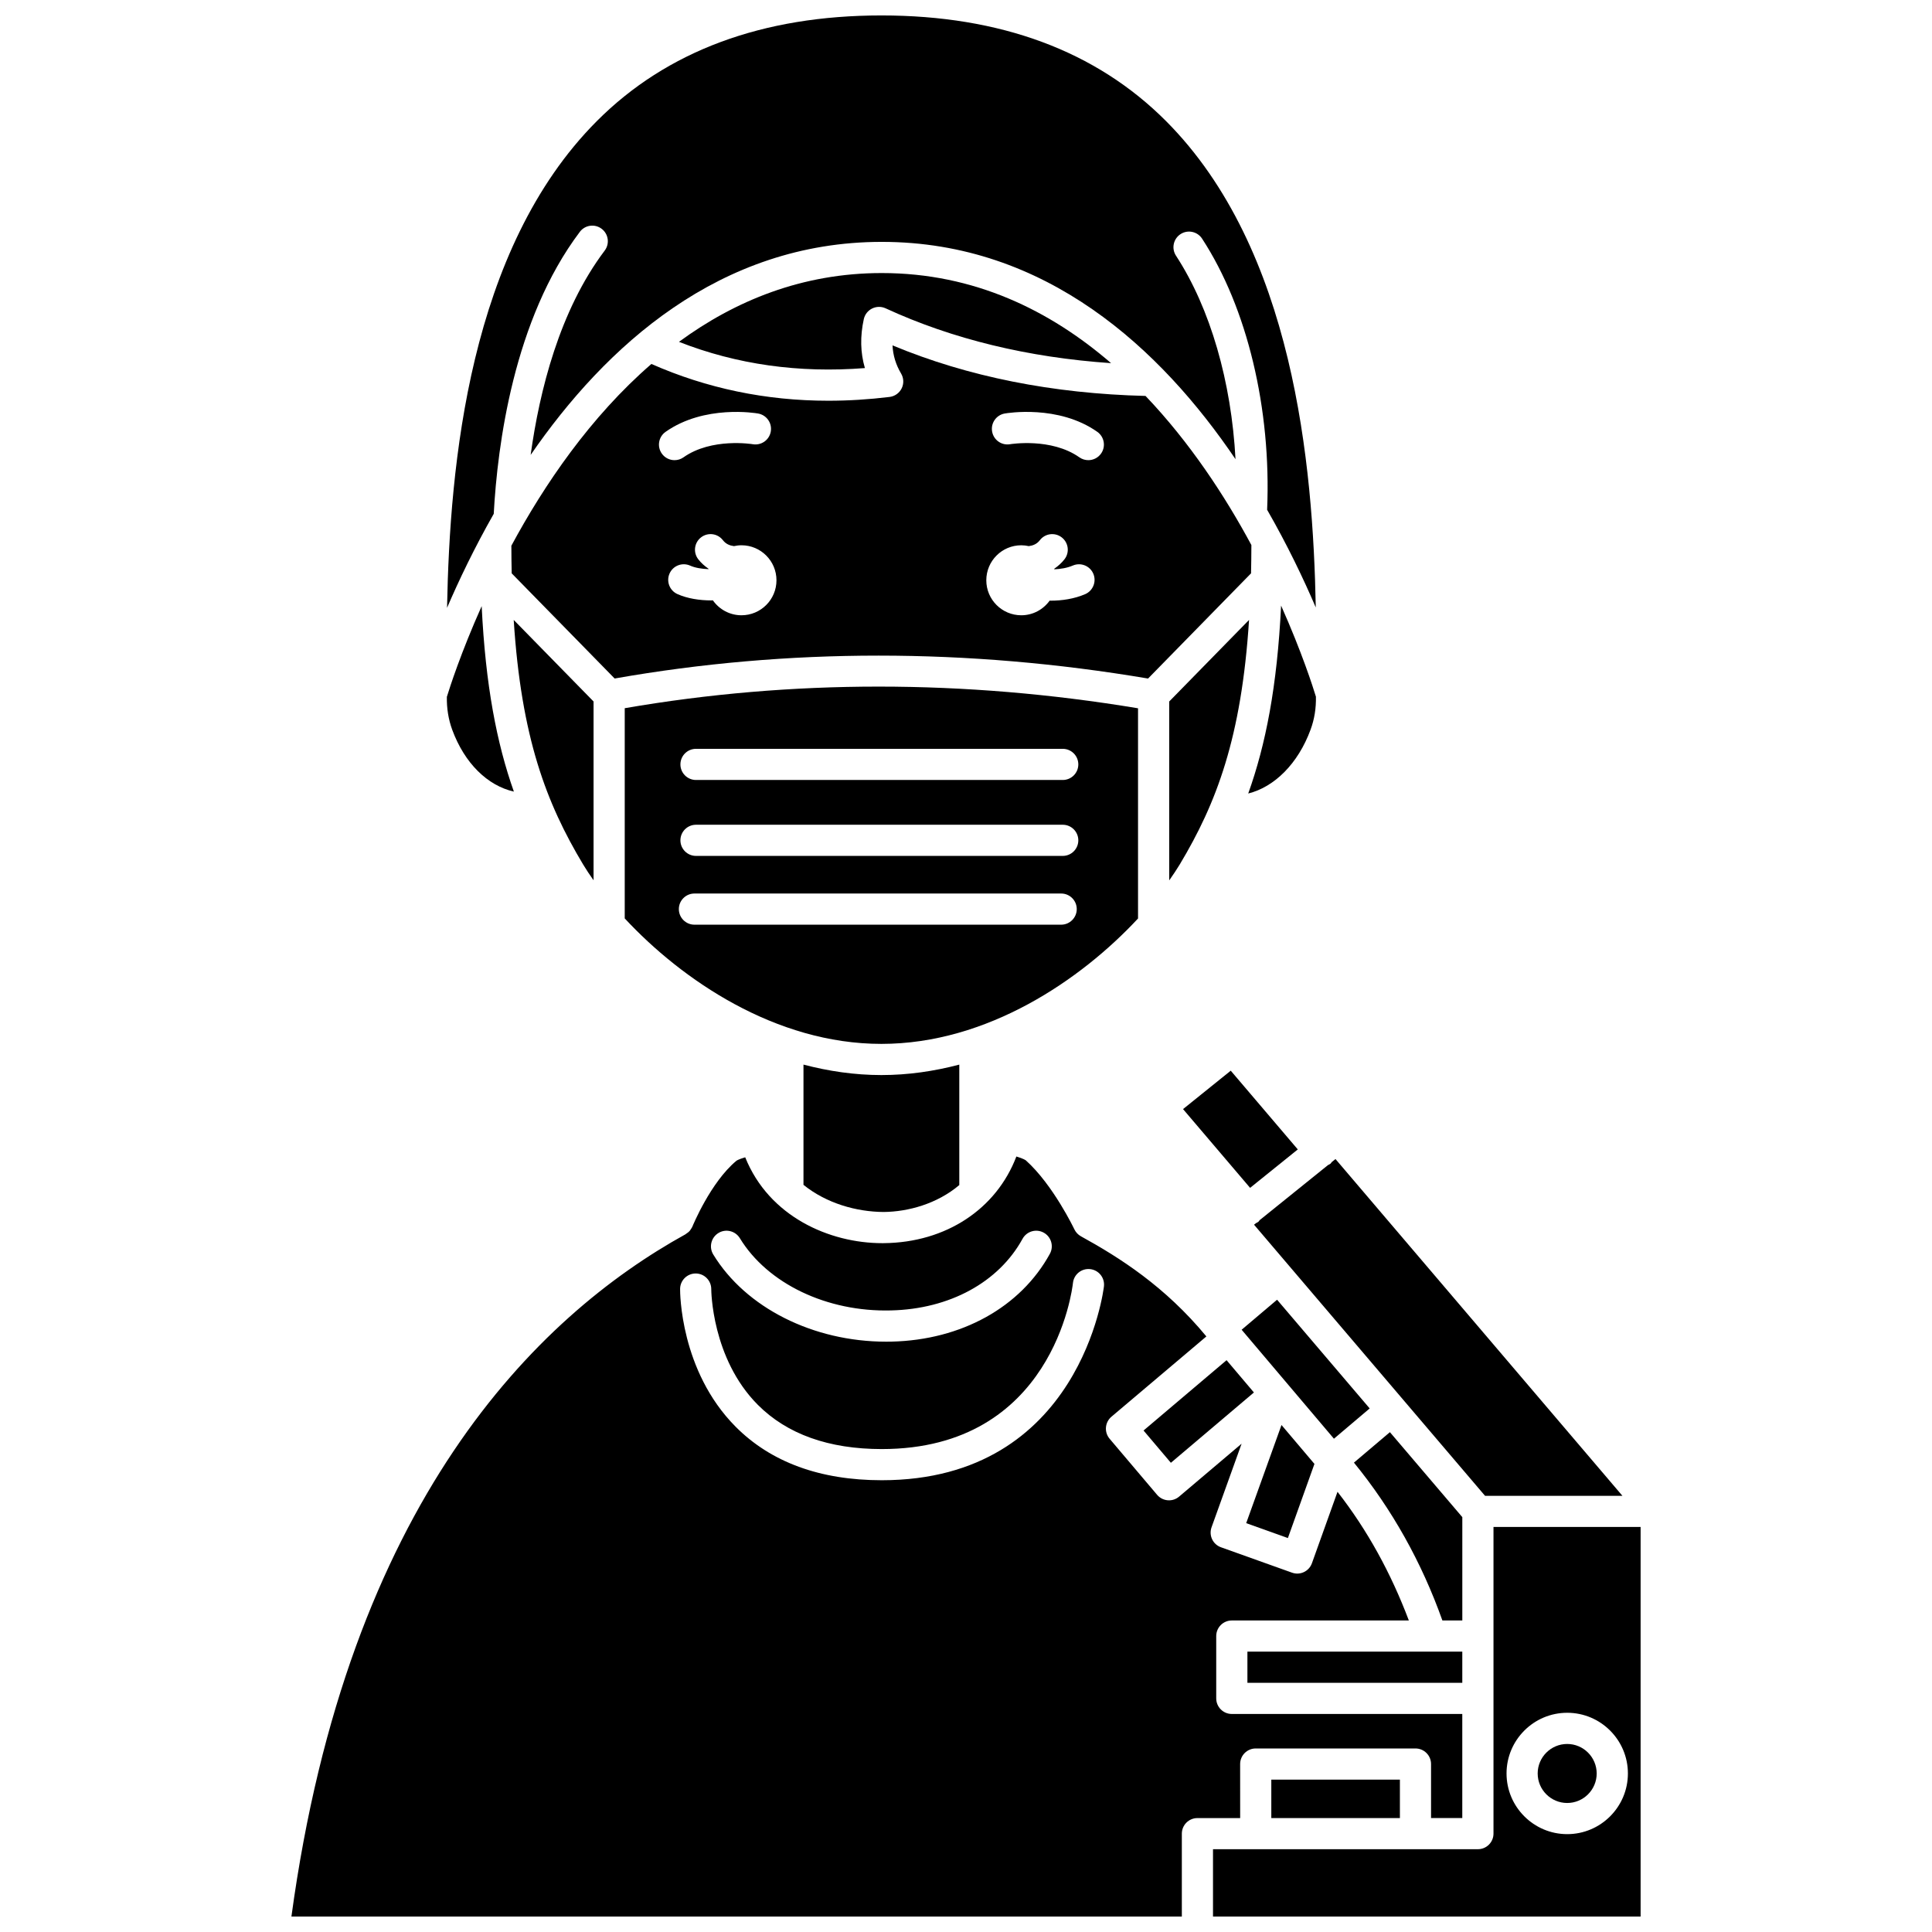 <?xml version="1.0" encoding="UTF-8"?>
<!-- Uploaded to: ICON Repo, www.iconrepo.com, Generator: ICON Repo Mixer Tools -->
<svg width="800px" height="800px" version="1.1" viewBox="144 144 512 512" xmlns="http://www.w3.org/2000/svg">
 <defs>
  <clipPath id="c">
   <path d="m221 450h311v201.9h-311z"/>
  </clipPath>
  <clipPath id="b">
   <path d="m465 548h114v103.9h-114z"/>
  </clipPath>
  <clipPath id="a">
   <path d="m262 148.09h231v157.91h-231z"/>
  </clipPath>
 </defs>
 <path d="m375.12 225.76c1.117-0.559 2.43-0.574 3.566-0.055 17.723 8.176 37.797 13.031 59.762 14.535-16.156-13.941-36.234-23.879-60.766-23.879-21.078 0-38.883 7.336-53.75 18.23 15.27 6 31.797 8.336 49.277 6.953-1.199-4.066-1.297-8.418-0.289-12.984 0.27-1.215 1.078-2.246 2.199-2.801z"/>
 <path d="m301.3 377.29v-47.387l-21.16-21.613c1.988 31.156 8.645 48.555 18.395 64.805 0.805 1.344 1.75 2.754 2.766 4.195z"/>
 <path d="m475.54 295.94c0.055-2.414 0.082-4.926 0.09-7.5-7-13.004-16.285-27.176-28.051-39.512-24.574-0.609-47.102-5.086-67.055-13.402 0.133 2.656 0.887 5.125 2.277 7.465 0.711 1.203 0.77 2.676 0.152 3.926s-1.82 2.106-3.203 2.277c-5.488 0.668-10.902 1.004-16.223 1.004-16.57 0-32.273-3.289-46.895-9.746-16.172 14.008-28.402 32.004-37.113 48.168 0.008 2.508 0.031 4.961 0.086 7.32l27.285 27.871c45.953-8.094 93.48-8.086 141.36 0.008zm-155.16-37.492c10.309-7.266 23.957-4.965 24.531-4.859 2.246 0.395 3.746 2.535 3.352 4.781-0.395 2.242-2.523 3.738-4.773 3.352-0.113-0.02-10.895-1.789-18.352 3.473-0.723 0.512-1.551 0.754-2.375 0.754-1.297 0-2.578-0.605-3.379-1.75-1.312-1.859-0.867-4.438 0.996-5.75zm20.121 48.605c-3.137 0-5.902-1.57-7.582-3.957-0.125 0-0.238 0.02-0.363 0.02-3.117 0-6.348-0.48-9.027-1.676-2.082-0.934-3.016-3.375-2.086-5.457 0.93-2.086 3.371-3.019 5.457-2.086 1.355 0.602 3.102 0.871 4.848 0.934 0.012-0.031 0.02-0.066 0.031-0.098-1.012-0.707-1.957-1.512-2.746-2.543-1.387-1.809-1.051-4.398 0.762-5.789 1.801-1.387 4.398-1.055 5.789 0.762 0.785 1.02 1.82 1.418 2.922 1.566 0.648-0.141 1.312-0.227 1.996-0.227 5.121 0 9.273 4.156 9.273 9.273 0.004 5.121-4.148 9.277-9.273 9.277zm91.062-5.586c-2.875 1.23-6.09 1.719-9.129 1.719-0.09 0-0.172-0.012-0.262-0.016-1.684 2.34-4.414 3.883-7.519 3.883-5.121 0-9.273-4.156-9.273-9.273 0-5.125 4.148-9.277 9.27-9.277 0.684 0 1.352 0.086 1.996 0.227 1.102-0.148 2.137-0.547 2.922-1.566 1.387-1.812 3.977-2.152 5.789-0.762 1.809 1.387 2.152 3.981 0.762 5.789-0.793 1.031-1.734 1.836-2.742 2.543 0.016 0.047 0.027 0.09 0.043 0.137 1.664-0.074 3.379-0.352 4.898-1 2.094-0.895 4.527 0.074 5.422 2.172 0.895 2.098-0.082 4.527-2.176 5.426zm4.231-37.27c-0.805 1.141-2.082 1.75-3.379 1.75-0.82 0-1.652-0.242-2.375-0.754-7.461-5.258-18.242-3.492-18.352-3.473-2.25 0.391-4.383-1.117-4.769-3.367-0.387-2.242 1.105-4.379 3.348-4.769 0.578-0.102 14.227-2.406 24.531 4.859 1.859 1.316 2.309 3.894 0.996 5.754z"/>
 <path d="m487.93 448.61-17.77-20.867-12.641 10.18 17.77 20.871z"/>
 <path d="m475.01 308.29-21.156 21.613v47.414c1.023-1.453 1.973-2.875 2.789-4.223 9.727-16.215 16.371-33.605 18.367-64.805z"/>
 <path d="m477.5 467.77c-0.203 0.172-0.441 0.262-0.66 0.383l-0.504 0.406 61.215 71.848h36.41l-76.039-89.246-0.992 0.797c-0.129 0.145-0.203 0.316-0.352 0.445-0.195 0.164-0.43 0.23-0.645 0.355l-18.117 14.598c-0.113 0.137-0.18 0.293-0.316 0.414z"/>
 <path d="m492.34 531.95-8.73-10.309-9.355 26.008 11.047 3.953z"/>
 <path d="m531.53 546.06-19.191-22.523-9.531 8.074c10.062 12.312 17.93 26.355 23.441 41.828h5.281z"/>
 <path d="m445.59 387.41v-55.707c-46.078-7.656-91.805-7.66-136.03-0.023v55.707c15.086 16.238 39.906 33.254 68.023 33.254 28.105 0 52.918-17.004 68.004-33.23zm-20.371 1.641h-97.188c-2.281 0-4.129-1.852-4.129-4.129 0-2.281 1.852-4.129 4.129-4.129h97.191c2.281 0 4.129 1.852 4.129 4.129-0.004 2.277-1.852 4.129-4.133 4.129zm0.418-18.227h-97.191c-2.281 0-4.129-1.852-4.129-4.129 0-2.281 1.852-4.129 4.129-4.129h97.191c2.281 0 4.129 1.852 4.129 4.129 0 2.277-1.848 4.129-4.129 4.129zm0-20.121h-97.191c-2.281 0-4.129-1.852-4.129-4.129 0-2.281 1.852-4.129 4.129-4.129h97.191c2.281 0 4.129 1.852 4.129 4.129 0 2.281-1.848 4.129-4.129 4.129z"/>
 <path d="m356.93 426.13v31.863c6.07 4.906 14.031 7.156 21.254 7.195 6.504-0.066 14.152-2.156 20.039-7.133v-31.922c-6.629 1.742-13.527 2.769-20.637 2.769-7.117 0-14.02-1.031-20.656-2.773z"/>
 <path d="m523.34 581.7h-48.762v8.262h56.945v-8.262z"/>
 <g clip-path="url(#c)">
  <path d="m472.65 611.49c0-2.281 1.852-4.129 4.129-4.129h42.336c2.281 0 4.129 1.852 4.129 4.129v14.316h8.277v-27.586h-61.078c-2.281 0-4.129-1.852-4.129-4.129v-16.52c0-2.281 1.852-4.129 4.129-4.129h46.918c-4.75-12.551-10.922-23.848-18.906-34.102l-6.781 18.934c-0.77 2.148-3.133 3.269-5.277 2.496l-18.832-6.731c-1.031-0.367-1.879-1.133-2.344-2.125-0.465-0.992-0.52-2.125-0.152-3.16l7.969-22.16-16.57 14.027c-0.777 0.656-1.723 0.98-2.668 0.98-1.172 0-2.336-0.496-3.156-1.461l-12.594-14.867c-0.707-0.84-1.055-1.922-0.961-3.012 0.09-1.09 0.609-2.102 1.449-2.812l25.164-21.281c-10.957-13.262-22.945-20.867-33.246-26.539-0.762-0.422-1.371-1.07-1.742-1.855-0.055-0.117-5.621-11.781-12.855-18.266-0.031-0.027-0.602-0.457-2.508-1.027-5.289 13.906-18.633 22.797-35.09 22.965-0.145 0-0.289 0.004-0.434 0.004-14.039 0-30.027-7.051-36.336-22.754-1.773 0.516-2.305 0.895-2.332 0.918-6.852 5.688-11.609 17.293-11.652 17.41-0.121 0.297-0.301 0.551-0.48 0.801-0.055 0.074-0.078 0.156-0.137 0.23-0.312 0.387-0.695 0.695-1.109 0.945-0.043 0.023-0.062 0.066-0.102 0.086-39.562 21.879-89.508 70.988-104.45 180.82h235.97v-21.969c0-2.281 1.852-4.129 4.129-4.129h11.328zm-138.26-140.73c1.945-1.195 4.488-0.57 5.68 1.375 7.324 12.02 23.047 19.582 40.031 19.141 15.527-0.355 28.562-7.449 34.883-18.977 1.098-2.004 3.606-2.734 5.606-1.637s2.734 3.609 1.637 5.606c-7.75 14.148-23.43 22.844-41.938 23.273-0.48 0.008-0.957 0.016-1.438 0.016-19.34 0-37.215-8.973-45.84-23.117-1.184-1.949-0.566-4.488 1.379-5.68zm43.293 65.516c-16.367 0-29.41-4.781-38.766-14.215-14.691-14.816-14.691-35.598-14.684-36.477 0.016-2.266 1.867-4.098 4.129-4.098h0.031c2.281 0.016 4.109 1.879 4.098 4.156 0 0.184 0.07 18.332 12.344 30.652 7.75 7.777 18.801 11.723 32.848 11.723 45.297 0 50.469-42.23 50.664-44.027 0.246-2.262 2.262-3.902 4.551-3.66 2.262 0.242 3.902 2.269 3.664 4.539-0.055 0.52-6.07 51.406-58.879 51.406z"/>
 </g>
 <path d="m480.91 615.62h34.078v10.188h-34.078z"/>
 <path d="m559.32 606.17c-4.312 0-7.82 3.512-7.82 7.82 0 4.312 3.512 7.82 7.82 7.82 4.312 0 7.82-3.512 7.82-7.82-0.004-4.309-3.508-7.82-7.82-7.82z"/>
 <path d="m447.05 523.1 22.004-18.637 7.246 8.555-22.004 18.637z"/>
 <g clip-path="url(#b)">
  <path d="m539.79 548.66v81.27c0 2.281-1.852 4.129-4.129 4.129h-16.527-0.008-42.34-0.008-11.32v17.84h113.32v-103.24zm19.539 81.406c-8.867 0-16.082-7.215-16.082-16.082 0-8.867 7.215-16.082 16.082-16.082 8.867 0 16.082 7.215 16.082 16.082 0 8.867-7.215 16.082-16.082 16.082z"/>
 </g>
 <path d="m280.18 353.78c-4.523-12.758-7.508-28.082-8.531-49.148-5.5 12.305-8.48 21.605-9.227 24.043-0.051 3.031 0.402 5.922 1.418 8.711 3.285 8.914 9.379 14.82 16.34 16.395z"/>
 <g clip-path="url(#a)">
  <path d="m297.66 205.44c1.375-1.82 3.957-2.191 5.781-0.809 1.82 1.375 2.184 3.961 0.809 5.781-11.969 15.867-17.273 37.148-19.621 54.141 19.773-28.695 49.992-56.453 93.051-56.453 43.629 0 74.035 28.488 93.742 57.59-1.086-20.449-6.644-39.934-15.773-53.93-1.246-1.906-0.707-4.469 1.203-5.715 1.906-1.246 4.465-0.711 5.715 1.203 11.973 18.344 18.367 45.145 17.234 71.848 5.375 9.352 9.637 18.289 12.891 25.883-0.723-37.941-5.852-94.969-39.691-128.9-18.516-18.57-43.895-27.988-75.414-27.988-31.523 0-56.895 9.418-75.418 27.996-33.867 33.957-38.98 91.051-39.695 128.99 3.148-7.32 7.246-15.898 12.371-24.906 0.988-18.148 5.273-51.473 22.816-74.73z"/>
 </g>
 <path d="m474.79 354.29c6.938-1.73 13.199-7.887 16.52-16.914 1.027-2.769 1.488-5.711 1.422-8.742-0.754-2.496-3.734-11.82-9.23-24.145-1.039 21.434-4.09 36.922-8.711 49.801z"/>
 <path d="m506.98 517.25-24.543-28.809-9.391 7.953 24.461 28.879z"/>
</svg>